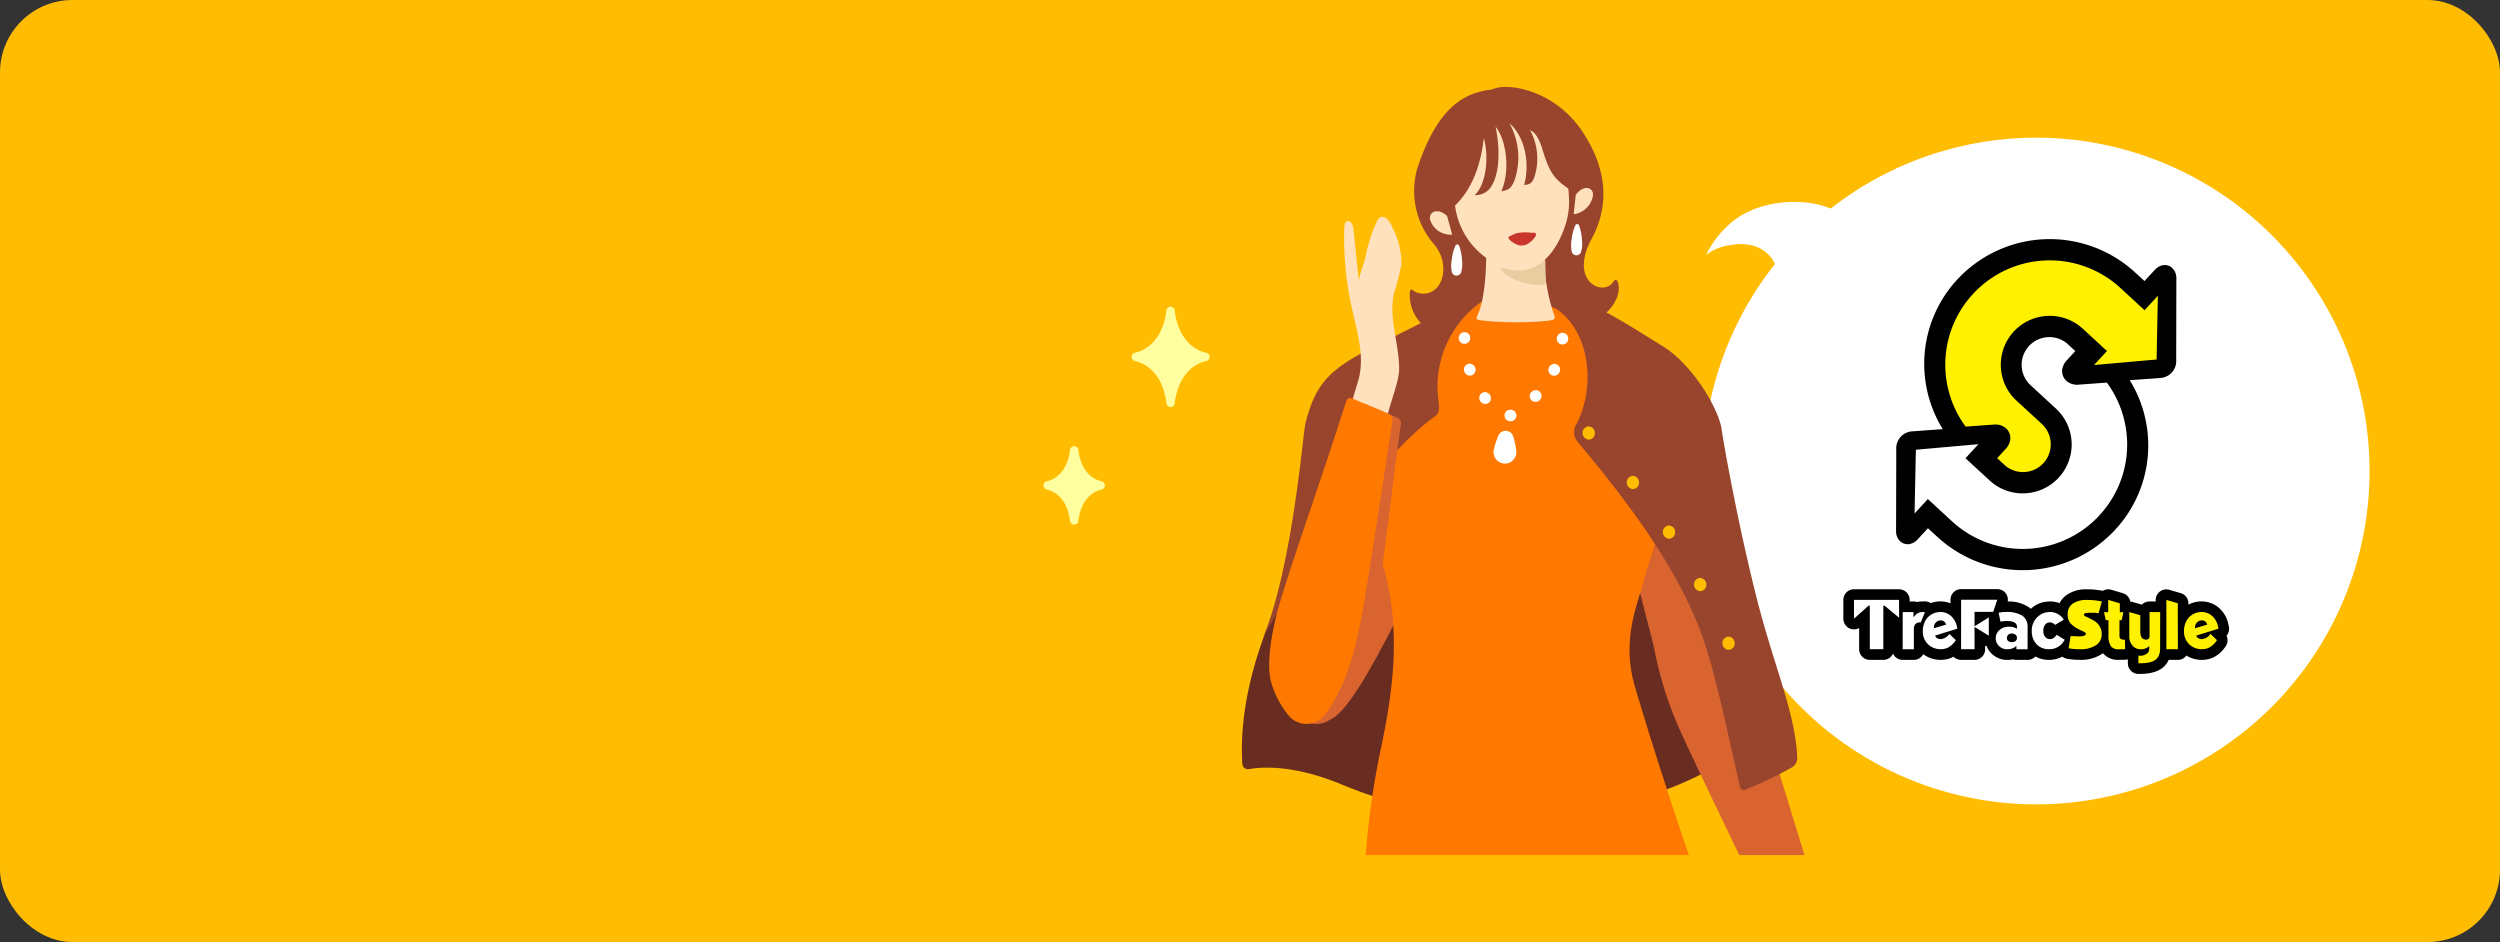 <svg xmlns="http://www.w3.org/2000/svg" width="345" height="130"><rect width="100%" height="100%" fill="#333333" stroke="none"/><defs><clipPath id="a"><path fill="none" d="M0 0h92v92H0z" data-name="長方形 893"/></clipPath><clipPath id="b"><path fill="none" d="M0 0h107.925v114.946H0z" data-name="長方形 898"/></clipPath><clipPath id="c"><path fill="none" d="M38.069 27.855h69.855V106H38.069z" data-name="長方形 895"/></clipPath><clipPath id="d"><path fill="none" d="M62.981 23.801h6.39v3.507h-6.39z" data-name="長方形 896"/></clipPath></defs><g data-name="グループ 5328" transform="translate(-15 -1619)"><rect width="345" height="130" fill="#ffbc01" data-name="長方形 595" rx="10" transform="translate(15 1619)"/><g data-name="グループ 5327"><g data-name="グループ 3386"><g clip-path="url(#a)" data-name="グループ 3385" transform="translate(250 1638)"><path fill="#fff" d="M92 46A46 46 0 1 1 46 0a46 46 0 0 1 46 46" data-name="パス 57665"/><path fill="#fff" d="M18.566 10.239C14.877 8.131 8.165 8.39 4.293 11.42A13.4 13.4 0 0 0 .45 16.175a6.7 6.7 0 0 1 3.35-1.346c3.858-.716 6.088 1.389 6.548 3.815" data-name="パス 57666"/><path d="m64.762 17.972-.006-.005a1.5 1.5 0 0 0-.693-.353 1.6 1.6 0 0 0-1.044.136 2.3 2.3 0 0 0-.659.5l-1.42 1.531-1.34-1.226-.017-.015a17.387 17.387 0 0 0-24.445 1l-.028.027a17.13 17.13 0 0 0-4.1 15.616l.02.094a17.3 17.3 0 0 0 1.829 4.543l.236.4-4.1.3a2.38 2.38 0 0 0-1.66.72l-.007.014-.043.037a2.36 2.36 0 0 0-.6 1.741l-.027 11.348a1.88 1.88 0 0 0 .574 1.324s0 0 .01.008a1.5 1.5 0 0 0 .693.357 1.6 1.6 0 0 0 1.043-.141 2.2 2.2 0 0 0 .661-.5l1.418-1.528 1.143 1.044.216.2a17.39 17.39 0 0 0 24.444-1l.025-.027A17.11 17.11 0 0 0 60.992 38.5a16.8 16.8 0 0 0-1.85-4.634l-.232-.4 4.1-.294a2.4 2.4 0 0 0 1.687-.75l.009-.01a2.35 2.35 0 0 0 .609-1.747l.022-11.352a1.92 1.92 0 0 0-.58-1.333" data-name="パス 57667"/><path fill="#fff100" d="M33.84 34.668a14.38 14.38 0 0 1 3.329-12.987l.014-.012.106-.12a14.41 14.41 0 0 1 20.253-.88l3.409 3.143 1.835-2-.176 8.8-5.211.459-3.423.305 1.784-1.938-3.327-3.068c-.093-.083-.19-.16-.284-.243a6.7 6.7 0 0 0-3.263-1.464 6.76 6.76 0 0 0-3.823.527q-.047.02-.089.042a6.75 6.75 0 0 0-3.785 5.077 6.72 6.72 0 0 0 2.1 5.989l3.492 3.214a3.829 3.829 0 0 1-4.958 5.827c-.029-.026-.059-.047-.086-.075l-1.128-1.037 1.173-1.27a2.4 2.4 0 0 0 .609-1.145 1.82 1.82 0 0 0-.534-1.68l-.012-.01a2.24 2.24 0 0 0-1.585-.539l-4.005.291a14.4 14.4 0 0 1-2.412-5.214" data-name="パス 57668"/><path fill="#fff" d="M47.464 56.363a14.4 14.4 0 0 1-13.01-3.351l-3.41-3.141-1.835 1.993.18-8.8L34.6 42.6l3.423-.3-1.786 1.937 3.327 3.063q.138.128.285.245a6.7 6.7 0 0 0 3.262 1.464 6.84 6.84 0 0 0 3.824-.525.4.4 0 0 1 .089-.044 6.8 6.8 0 0 0 2.076-1.524 6.74 6.74 0 0 0-.39-9.539l-3.49-3.217a3.827 3.827 0 0 1 4.957-5.824q.044.033.086.073l1.128 1.038-1.171 1.269a2.4 2.4 0 0 0-.612 1.145 1.82 1.82 0 0 0 .534 1.678l.012.011a2.22 2.22 0 0 0 1.585.54l4.005-.291a14.35 14.35 0 0 1 2.413 5.214A14.37 14.37 0 0 1 54.825 52l-.013.01-.1.119a14.4 14.4 0 0 1-7.246 4.232" data-name="パス 57669"/><path d="m72.585 67.457-.088-.413q-.009-.043-.021-.087a4.1 4.1 0 0 0-1.33-2.13 3.64 3.64 0 0 0-2.333-.832A3.9 3.9 0 0 0 67 64.44v-.185a1.465 1.465 0 0 0-1.052-1.4l-1.58-.464a1.465 1.465 0 0 0-1.878 1.406V64h-.857a1.46 1.46 0 0 0-1.051.445l-1.332-.387a1.4 1.4 0 0 0-.275-.046 1.46 1.46 0 0 0-1.03-1.155l-1.6-.472a1.46 1.46 0 0 0-1.149.15l-.507-.087-.043-.007-.191-.027a11 11 0 0 0-1.353-.089H53a4.64 4.64 0 0 0-2.92.863 3.1 3.1 0 0 0-.858 1.049 3.7 3.7 0 0 0-1.32-.239 5.3 5.3 0 0 0-.918.1 3.6 3.6 0 0 0-1.246.539 4 4 0 0 0-.489.385 3 3 0 0 0-.284-.236 5.1 5.1 0 0 0-2.9-.784 1.45 1.45 0 0 0-1.437-1.7h-4.995a1.464 1.464 0 0 0-1.465 1.464v.5a3.76 3.76 0 0 0-2.294-.168 4 4 0 0 0-.438.129 1.47 1.47 0 0 0-.821-.235l-.491.01a2.2 2.2 0 0 0-.575.079 1.5 1.5 0 0 0-.484-.081h-.533v-.219a1.466 1.466 0 0 0-1.465-1.461h-6.218a1.466 1.466 0 0 0-1.466 1.466v2.6a1.465 1.465 0 0 0 2.179 1.28v2.93a1.465 1.465 0 0 0 1.464 1.466H24.9a1.46 1.46 0 0 0 1.035-.429 1.5 1.5 0 0 0 .3-.444 1.45 1.45 0 0 0 1.335.872h1.543a1.46 1.46 0 0 0 1.035-.429 1.4 1.4 0 0 0 .26-.366c.07.053.136.109.21.158a3.9 3.9 0 0 0 1.4.564l.061.01.241.034a2 2 0 0 0 .235.022c.067 0 .15.007.244.007h.122a3.8 3.8 0 0 0 1.452-.327l.047-.022c.056-.028.1-.063.156-.093a1.46 1.46 0 0 0 1.048.445h1.858a1.465 1.465 0 0 0 1.47-1.464v-.489a1.4 1.4 0 0 0 .2.05 2.9 2.9 0 0 0 .676 1.029 3.02 3.02 0 0 0 2.192.874h.053c.066 0 .123 0 .2-.006s.162-.013.25-.025.182-.028.27-.048a1.5 1.5 0 0 0 .476.079h1.544a1.46 1.46 0 0 0 1.068-.468 3.84 3.84 0 0 0 1.831.466h.237a5 5 0 0 0 .52-.062l.087-.014a3.8 3.8 0 0 0 1.038-.367 1.5 1.5 0 0 0 .585.27l.2.042q.062.012.124.019l.56.066.066.007c.326.023.615.035.884.035h.072a5.18 5.18 0 0 0 3.1-.891l.023-.02a2.68 2.68 0 0 0 2.2.911l.75-.009q.056.001.11-.005l.121-.011a1.4 1.4 0 0 0 .254-.046v.546A1.465 1.465 0 0 0 60.109 74h.3c2.033-.024 3.325-.679 3.867-1.937h1.268a1.47 1.47 0 0 0 1.037-.43 1.4 1.4 0 0 0 .139-.17 3.9 3.9 0 0 0 1.341.527l.061.01.24.034a2 2 0 0 0 .235.022c.068 0 .151.007.245.007h.122a3.8 3.8 0 0 0 1.452-.327l.046-.022a4.36 4.36 0 0 0 1.53-1.308l.07-.1.083-.12a1.47 1.47 0 0 0 .119-1.462 1.46 1.46 0 0 0 .321-1.258" data-name="パス 57670"/><path fill="#fff" d="m40.059 65.441.563-1.673h-4.989l-.005 6.826h1.858v-3.079l1.969 1.215V66.2l-1.969 1.221v-1.98Z" data-name="パス 57671"/><path fill="#fff" d="M48.464 69a.9.9 0 0 1-.311.156 1 1 0 0 1-.258.041.84.84 0 0 1-.66-.309 1.24 1.24 0 0 1-.256-.823 1.36 1.36 0 0 1 .2-.8.85.85 0 0 1 .581-.366 1 1 0 0 1 .18-.02 1.3 1.3 0 0 1 .677.352l1.193-.726-.061-.073a2.3 2.3 0 0 0-.808-.719 2.15 2.15 0 0 0-1.035-.256 3.6 3.6 0 0 0-.635.073 2.1 2.1 0 0 0-.732.324 2.55 2.55 0 0 0-1.157 2.166v.127a3 3 0 0 0 .029.389 2.42 2.42 0 0 0 .776 1.5 2.28 2.28 0 0 0 1.557.555 2 2 0 0 0 .16 0q.095-.002.366-.041a2.33 2.33 0 0 0 1.505-1.016c.046-.067.136-.217.156-.242l-1.095-.685c.017-.037-.265.318-.375.394" data-name="パス 57672"/><path fill="#fff" d="M44.1 65.972a4.07 4.07 0 0 0-2.332-.512h-.362l-.161.02-.434.078.253 1.227.191-.03a5 5 0 0 1 .717-.057 3 3 0 0 1 .41.028 1.45 1.45 0 0 1 .731.258.63.63 0 0 1 .226.5v.305a1.55 1.55 0 0 0-.839-.289 2 2 0 0 0-.246-.012h-.151a.7.7 0 0 0-.166.018 1.85 1.85 0 0 0-1.108.536 1.44 1.44 0 0 0-.419 1.014 1.5 1.5 0 0 0 .45 1.092 1.56 1.56 0 0 0 1.158.446h.161q.068-.002.139-.014a1.7 1.7 0 0 0 .811-.331l.136-.115v.463h1.543v-3a1.86 1.86 0 0 0-.708-1.622m-1.059 3.56a.6.6 0 0 0-.12.047 2 2 0 0 1-.14.029h-.228q-.6-.059-.6-.592a.7.7 0 0 1 .065-.261.57.57 0 0 1 .223-.237.7.7 0 0 1 .359-.1 1.4 1.4 0 0 1 .191.023.8.8 0 0 1 .422.212.53.53 0 0 1 .126.344.55.55 0 0 1-.3.53" data-name="パス 57673"/><path fill="#fff" d="M20.848 63.786v2.6l2-1.8h.184v6.006H24.9v-6.005h.17l2.007 1.658-.008-2.459Z" data-name="パス 57674"/><path fill="#fff" d="M30.124 65.47a1.4 1.4 0 0 0-.927.561l-.087.1-.049.057v-.719h-1.488l-.005 5.129h1.542v-2.68a1.3 1.3 0 0 1 .126-.67.78.78 0 0 1 .483-.339q.026-.001.1-.021h.111a1 1 0 0 1 .136.009l.575-1.433Z" data-name="パス 57675"/><path fill="#fff" d="M32.91 69.192c-.02 0-.039.007-.059.007h-.07a.7.7 0 0 1-.193-.028 1 1 0 0 1-.214-.08s-.007 0-.012 0a.54.54 0 0 1-.306-.393l.26-.071 2.8-.869-.087-.413a2.67 2.67 0 0 0-.848-1.388 2.15 2.15 0 0 0-1.4-.5 2.3 2.3 0 0 0-.576.069 2.2 2.2 0 0 0-.837.385 2.3 2.3 0 0 0-.769.958 3.2 3.2 0 0 0-.253 1.275 2.5 2.5 0 0 0 .28 1.166 2.34 2.34 0 0 0 .8.883 2.4 2.4 0 0 0 .877.351l.276.04c.087.013.134.007.229.007h.046a2.35 2.35 0 0 0 .925-.2 2.9 2.9 0 0 0 1-.869l.042-.062.083-.119-.894-.857a1.7 1.7 0 0 1-1.1.707m-1.03-1.631a.95.95 0 0 1 .687-.915 1 1 0 0 1 .248-.028.7.7 0 0 1 .7.468l.038.077.007.038-1.688.5Z" data-name="パス 57676"/><path fill="#fff100" d="m52.889 65.593.212-.03h.436l.353-.006h.2l.517.06.454-1.615-.621-.107-.166-.024a10 10 0 0 0-1.258-.077 3.3 3.3 0 0 0-2.029.545 1.71 1.71 0 0 0-.649 1.45 2 2 0 0 0 .321 1.141 3.3 3.3 0 0 0 1.141.87l.325.177.268.1.034.03.184.1.082.049.063.039a.2.2 0 0 1 .1.165.24.24 0 0 1-.123.2.7.7 0 0 1-.283.119 3 3 0 0 1-.572.039c-.219 0-.422-.014-.613-.022s-.365-.015-.517-.012l-.278 1.674.2.041.153.018.409.049c.292.021.564.032.829.031A3.78 3.78 0 0 0 54.3 70a1.76 1.76 0 0 0 .741-1.487 2.4 2.4 0 0 0-.093-.637 2.14 2.14 0 0 0-1.005-1.237l-.256-.14-.2-.1-.144-.077-.254-.14-.059-.012-.218-.1-.1-.052-.046-.038q-.158-.127-.048-.243.053-.106.272-.143" data-name="パス 57677"/><path fill="#fff100" d="M61.637 65.461v3.365a.43.43 0 0 1-.122.314.44.44 0 0 1-.339.127 1 1 0 0 1-.139-.008.4.4 0 0 1-.145-.036.64.64 0 0 1-.4-.361 2 2 0 0 1-.134-.826v-2.135l-1.516-.44v3.341a1.94 1.94 0 0 0 .479 1.341 1.48 1.48 0 0 0 1.132.453h.134a.6.6 0 0 0 .167-.018 1.7 1.7 0 0 0 .846-.414v.281a.91.91 0 0 1-.307.745 1.55 1.55 0 0 1-.994.3l-.2-.018v1.061h.283c1.876-.022 2.732-.539 2.714-2.126l.008-4.945Z" data-name="パス 57678"/><path fill="#fff100" d="M68.949 69.192c-.02 0-.039.007-.059.007h-.07a.7.7 0 0 1-.193-.028 1 1 0 0 1-.214-.08h-.012a.54.54 0 0 1-.306-.393l.26-.071 2.8-.869-.087-.413a2.67 2.67 0 0 0-.848-1.388 2.15 2.15 0 0 0-1.4-.5 2.3 2.3 0 0 0-.576.069 2.2 2.2 0 0 0-.837.385 2.3 2.3 0 0 0-.769.958 3.2 3.2 0 0 0-.253 1.275 2.5 2.5 0 0 0 .28 1.166 2.34 2.34 0 0 0 .8.883 2.4 2.4 0 0 0 .877.351l.276.04c.087.013.134.007.229.007h.046a2.35 2.35 0 0 0 .925-.2 2.9 2.9 0 0 0 1-.869l.042-.062.083-.119-.894-.857a1.7 1.7 0 0 1-1.1.707m-1.03-1.632a.95.95 0 0 1 .687-.915 1 1 0 0 1 .248-.028.7.7 0 0 1 .7.468l.038.077.007.038-1.688.5Z" data-name="パス 57679"/><path fill="#fff100" d="M58.246 69.28s-.759.084-.759-.465v-2.229h.3l.24-1.1h-.493V64.26l-1.6-.472v1.7h-.578l.24 1.1h.37v2.167a2.5 2.5 0 0 0 .359 1.45 1.32 1.32 0 0 0 1.134.394l.366-.005h.322l.12-.01Z" data-name="パス 57680"/><path fill="#fff100" d="m65.539 64.255-1.58-.464v6.8h1.585Z" data-name="パス 57681"/></g></g><g data-name="グループ 3397"><g clip-path="url(#b)" data-name="グループ 3396" transform="translate(159 1631)"><g data-name="グループ 3388"><g clip-path="url(#b)" data-name="グループ 3387"><path fill="#ffff9f" d="M8.026 54.423c-2.912-.686-3.2-4.161-3.209-4.309a.582.582 0 0 0-1.16 0c-.01.148-.3 3.623-3.208 4.309a.581.581 0 0 0 0 1.131c2.912.686 3.2 4.162 3.208 4.309a.582.582 0 0 0 1.16 0c.01-.147.3-3.623 3.209-4.309a.581.581 0 0 0 0-1.131" data-name="パス 57682"/><path fill="#ffff9f" d="M22.471 36.686c-3.955-.932-4.338-5.621-4.353-5.82a.581.581 0 0 0-1.159 0c-.015.2-.4 4.888-4.351 5.82a.581.581 0 0 0 0 1.131c3.955.932 4.336 5.621 4.351 5.82a.581.581 0 0 0 1.159 0c.015-.2.4-4.888 4.353-5.82a.581.581 0 0 0 0-1.131" data-name="パス 57683"/><path fill="#682c21" d="M85.117 46.028c-4.416.029-35.265-5.687-35.265-5.687S35.005 66.223 33.95 68.12c-3.53 6.351-7.077 16.1-6.51 25.313a.777.777 0 0 0 .921.7c4.728-.777 9.907.909 12.874 2.155 23.33 9.795 48.947 2.2 58.537-7.819-1.7-5.422-10.52-31.29-14.655-42.44" data-name="パス 57684"/><path fill="#99452e" d="M79.266 26.958c-.147-.423-.366-.465-.6-.1-1.41 2.178-6.157 0-3.077-5.783 1.123-2.11 3.7-7.53-1.223-14.923C70.517.363 63.959-.668 61.933.341c-3.872.478-7.372 2.313-10.188 10.419a11.21 11.21 0 0 0 2.192 11c2.476 2.977 1.02 7.507-2.284 6.657a2.3 2.3 0 0 1-.779-.434c-.076-.068-.264-.061-.3.29-.3 2.994 2.106 5.694 4.226 5.723 2.342.032 3.867-1.671 5.918-2.5a4.35 4.35 0 0 1 2.9-.05c1.525.448 3.006-.027 4.507-.012 1.2.012 1.16.432 2.092 1.085 1.207.845 2.961.248 3.941.157 3.625-.32 5.8-3.73 5.108-5.72" data-name="パス 57685"/><path fill="#d9642f" d="M39.542 87.3c2.48-.869 6.821-8.879 11.674-18.891 3.022-6.235-.107-19.913-.107-19.913l-11.1 4.115-6.388 30.917Z" data-name="パス 57686"/></g></g><g data-name="グループ 3390"><g clip-path="url(#c)" data-name="グループ 3389"><path fill="#d9642f" d="M100.863 113.875c1.586-.455 3.6-1.268 4.984-1.688a1.043 1.043 0 0 0 .693-1.322c-2.675-8.508-6.944-22.713-8.5-27.122-1.426-4.059-2.972-10.143-4.24-11.078-.733-.544-9.982 1.99-9.872 2.828a52 52 0 0 0 3.688 12.8c1.726 3.894 10.167 21.444 12 25.048a1.065 1.065 0 0 0 1.242.531" data-name="パス 57687"/><path fill="#d9642f" d="m98.017 73.36-13.828 3.688L76.7 47.919l13.826-3.688Z" data-name="パス 57688"/><path fill="#ff7900" d="M44.149 114.851a111.6 111.6 0 0 1 2.646-24.611c1.106-5.729 3.1-15.98-.5-25.921-1.689-4.66-3.907-2.894-.847-10.9 3.283-8.6 5.249-13.185 5.923-16.455 4.552-10.146 19.533-10.355 27.9-.089 1.085 3.271 6.207 19.7 5.159 25.752-.253 1.461-1.086 3.543-1.488 5.17-.815 3.29-3.268 8.273-1.349 14.87 1.376 4.73 5.366 17.674 10.573 32.189-8.805-.383-40.157.342-48.016 0" data-name="パス 57689"/></g></g><g data-name="グループ 3395"><g clip-path="url(#b)" data-name="グループ 3394"><path fill="none" stroke="#fff" stroke-linecap="round" stroke-linejoin="round" stroke-width="1.587" d="M71.626 34.72v.026" data-name="パス 57690"/><path fill="none" stroke="#fff" stroke-dasharray="0.055 4.414" stroke-linecap="round" stroke-linejoin="round" stroke-width="1.587" d="M70.5 39.008c-1.153 2.7-2.835 3.785-4.723 5.68a2.32 2.32 0 0 1-3.1.149 14.5 14.5 0 0 1-4.433-7.98" data-name="パス 57691"/><path fill="none" stroke="#fff" stroke-linecap="round" stroke-linejoin="round" stroke-width="1.587" d="m58.097 34.658.001-.026" data-name="線 49"/><path fill="#ffe1bd" d="M55.693 17.8s.71 2.52.695 2.577a2.95 2.95 0 0 1-3.048-2.107c-.128-1.24 1.26-1.522 2.353-.47" data-name="パス 57692"/><path fill="#fff" d="M64.789 48.132a1.092 1.092 0 0 0-2-.056 11.4 11.4 0 0 0-.684 2.174 1.62 1.62 0 0 0 1.495 1.728 1.6 1.6 0 0 0 1.665-1.545 11 11 0 0 0-.471-2.3" data-name="パス 57693"/><path fill="#99452e" d="M36.142 46.447c1.158-4.467 2.512-6.822 7.4-9.5 1.983-1.086 14.311-7.312 15.97-7.924.31-.114 1.408.32 1.136.486A14.29 14.29 0 0 0 54.5 43.237c.114.808.253 1.714-.458 2.214-7.452 5.243-18.412 20.97-23.736 30.537 4.063-9.754 5.525-28.342 5.836-29.541" data-name="パス 57694"/><path fill="#ffe1bd" d="M73.458 14.889s-.3 2.622-.28 2.676a3.12 3.12 0 0 0 2.669-2.685c-.068-1.247-1.478-1.246-2.389.009" data-name="パス 57695"/><path fill="#fff" d="m57.6 25.678.023-.039a4.3 4.3 0 0 0 .14-1.729 7 7 0 0 0-.362-1.887v-.01c-.063-.159-.11-.271-.292-.276s-.234.1-.306.259v.01a7 7 0 0 0-.466 1.863 4.3 4.3 0 0 0 .033 1.731l.021.039a.6.6 0 0 0 .089.141.653.653 0 0 0 1.019.028.6.6 0 0 0 .1-.135" data-name="パス 57696"/><path fill="#fff" d="m74.146 22.868.023-.039a4.3 4.3 0 0 0 .14-1.729 7 7 0 0 0-.362-1.887v-.01c-.063-.159-.11-.271-.292-.276s-.234.1-.306.259v.01a7 7 0 0 0-.466 1.863 4.3 4.3 0 0 0 .037 1.741l.021.039a.6.6 0 0 0 .089.141.653.653 0 0 0 1.019.02.6.6 0 0 0 .1-.135" data-name="パス 57697"/><path fill="#99452e" d="M93.583 47.217c-.4-2.753-3.946-8.874-8.158-11.465-6.344-3.9-9.183-5.982-16.341-7.9.113.39.638 1.417 1.051 2.376C75.522 33.255 76.29 41.442 73.5 46.6a2.09 2.09 0 0 0 .051 2.174C79 55.349 86.326 64.319 90.347 74.29c2.059 5.107 3.581 12.7 5.776 22.328a.515.515 0 0 0 .688.372 53 53 0 0 0 6.49-3.1 1.48 1.48 0 0 0 .721-1.326c-.257-6.259-3.217-12.551-5.68-22.348-2.507-9.972-4.4-20.5-4.759-23" data-name="パス 57698"/><path fill="#ffbc01" d="M85.482 61.4a.9.9 0 0 0 .826.943.865.865 0 0 0 .862-.884.9.9 0 0 0-.826-.942.864.864 0 0 0-.862.883" data-name="パス 57699"/><path fill="#ffbc01" d="M80.5 54.549a.9.9 0 0 0 .826.943.865.865 0 0 0 .862-.884.9.9 0 0 0-.826-.942.864.864 0 0 0-.862.883" data-name="パス 57700"/><path fill="#ffbc01" d="M74.4 47.727a.9.9 0 0 0 .826.943.865.865 0 0 0 .862-.884.9.9 0 0 0-.826-.942.864.864 0 0 0-.862.883" data-name="パス 57701"/><path fill="#ffbc01" d="M89.784 68.639a.9.9 0 0 0 .826.943.865.865 0 0 0 .862-.884.9.9 0 0 0-.826-.942.864.864 0 0 0-.862.883" data-name="パス 57702"/><path fill="#ffbc01" d="M93.7 76.734a.9.9 0 0 0 .825.943.864.864 0 0 0 .862-.884.9.9 0 0 0-.825-.942.863.863 0 0 0-.862.883" data-name="パス 57703"/><path fill="#ffe1bd" d="M70.477 31.47a24.7 24.7 0 0 1-1.365-8.511c-2.4-.159-8.013.028-8.013.028 0 1.85-.121 6.087-1.156 8.418-.341.767-.2.67.621.836a47.6 47.6 0 0 0 9.06.029c.707-.153 1.122-.1.853-.8" data-name="パス 57704"/><g data-name="グループ 3393" style="mix-blend-mode:multiply;isolation:isolate"><g data-name="グループ 3392"><g clip-path="url(#d)" data-name="グループ 3391"><path fill="#eacca1" d="M62.981 24.968c.9 1.707 4.509 2.708 6.39 2.214-.1-.907-.086-2.9-.129-3.381-2.073 1.5-5.741 1.291-6.261 1.167" data-name="パス 57705"/></g></g></g><path fill="#ffe1bd" d="M72.274 12.822c-.3-2.223-3.2-11.333-10.568-7.589-3.163 1.608-4.706 5.3-4.927 8.7a10.46 10.46 0 0 0 4.633 9.867c4.573 3.281 8.252.911 10.115-3.421 1.261-2.931 1.111-4.833.747-7.557" data-name="パス 57706"/><path fill="#c7352b" d="M67.731 20.095a1.4 1.4 0 0 0-.224.035 4 4 0 0 1-.547-.052 7 7 0 0 0-1.357.046 2.3 2.3 0 0 0-.678.2l-.629.291a.2.2 0 0 0-.084.059c-.2.277.4.661.538.753a2.6 2.6 0 0 0 .857.418 1.8 1.8 0 0 0 1.083-.121 2.4 2.4 0 0 0 .583-.393 3 3 0 0 0 .678-.812.3.3 0 0 0-.088-.363.22.22 0 0 0-.132-.061" data-name="パス 57707"/><path fill="#99452e" d="M62.334 3.476c-8.853 2.355-7.583 11.753-5.859 13.2 1.863-1.693 3.709-4.479 4.289-9.613.774 2.755.273 6.5-1.269 7.861a2.49 2.49 0 0 0 2.187-1.024c1.058-1.451 1.492-4.487.712-8.413 1.587 2 1.989 6.3.775 8.916.743-.162 1.367-.146 1.906-1.728a9.74 9.74 0 0 0-.757-7.639c1.984 1.673 2.887 5.286 2.014 8.479.859-.029 1.212-.317 1.511-1.407a8.3 8.3 0 0 0-.689-6.151c.833.325 1.386 1.616 1.624 2.408 1 3.3 1.542 4.244 3.821 5.769C73.31 12.052 72.4.8 62.334 3.476" data-name="パス 57708"/><path fill="#ffe1bd" d="M48.192 19.474a10.54 10.54 0 0 1 1.2 5.035 34 34 0 0 1-1.041 4.018c-.716 3.349.678 6.778.732 10.209.032 1.964-1.046 3.931-2.466 9.756-.744.345-4.837-.284-5.14-1.152 1.37-5.1 1.925-6.509 2.116-7.431.632-3.052-.3-6.092-.949-9.045a44 44 0 0 1-1.133-11.451c.015-.338.077-.744.376-.874.5-.214.836.536.894 1.093l.737 7.125c-.042-.412.8-2.685.907-3.253a20.8 20.8 0 0 1 1.555-4.861 1.36 1.36 0 0 1 .462-.624c.641-.385 1.307.454 1.614 1.156l.131.3" data-name="パス 57709"/><path fill="#d9642f" d="M48.767 45.626c-1.527-.751-3.062-1.264-4.409-1.9a1 1 0 0 0-1.363.732c-3.17 10.018-7.575 21.774-9.088 27.089-1.392 4.894-1.593 8.474-1.179 10.3a12.7 12.7 0 0 0 2.359 4.726 3.19 3.19 0 0 0 4.995.236c2.832-3.639 4.049-8.642 5.05-11.8 1.43-4.507 3.38-23.526 4.171-28.293a.864.864 0 0 0-.536-1.1" data-name="パス 57710"/><path fill="#ff7900" d="M47.495 45.081c-1.527-.751-3.264-1.357-4.612-1.992-.548-.259-.934-.26-1.143.4-3.17 10.018-7.708 22.743-9.22 28.058-1.392 4.893-1.594 8.474-1.18 10.3a12.7 12.7 0 0 0 2.36 4.726 3.19 3.19 0 0 0 4.994.236c2.832-3.639 4.14-8.56 4.83-11.8 1.058-4.958 3.826-23.962 4.617-28.729a1.05 1.05 0 0 0-.646-1.206" data-name="パス 57711"/></g></g></g></g></g></g></svg>